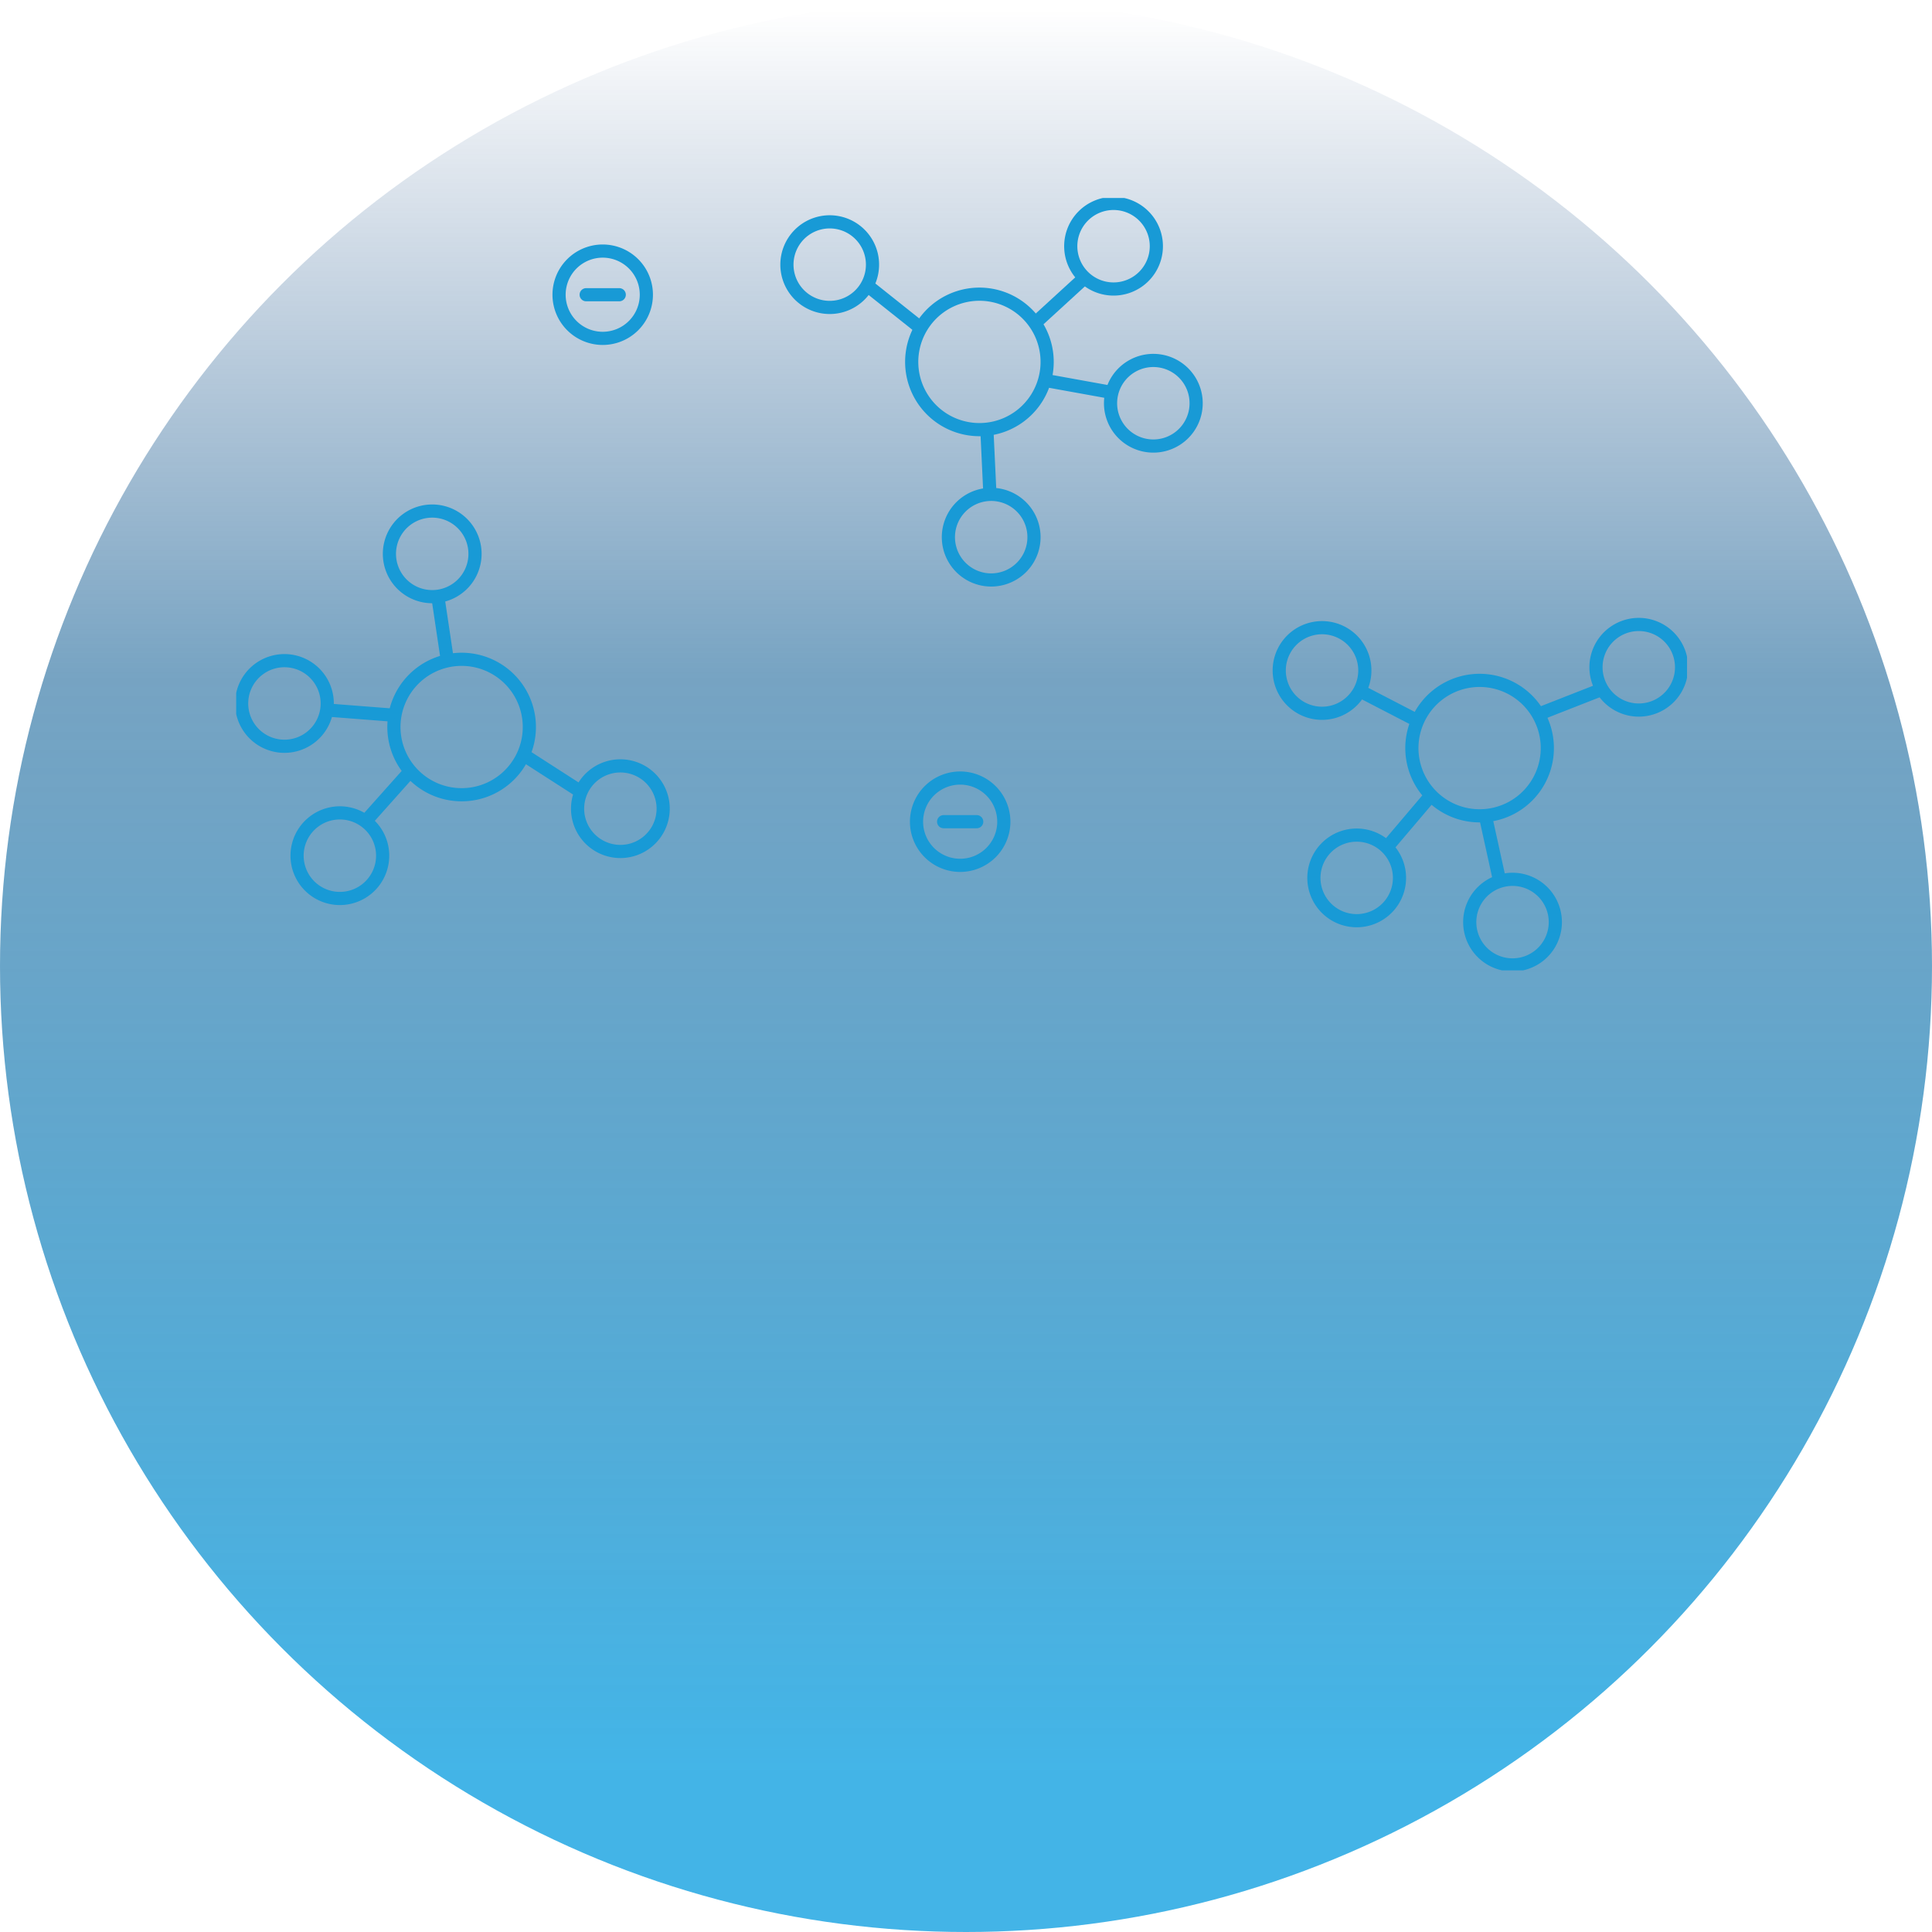 <svg xmlns="http://www.w3.org/2000/svg" xmlns:xlink="http://www.w3.org/1999/xlink" width="440" height="440" viewBox="0 0 440 440">
  <defs>
    <linearGradient id="linear-gradient" x1="0.5" y1="0.009" x2="0.5" y2="0.914" gradientUnits="objectBoundingBox">
      <stop offset="0" stop-color="#013070" stop-opacity="0"/>
      <stop offset="0.379" stop-color="#00548e" stop-opacity="0.698"/>
      <stop offset="0.927" stop-color="#0997d8" stop-opacity="0.969"/>
      <stop offset="1" stop-color="#0a9ee0"/>
    </linearGradient>
    <clipPath id="clip-path">
      <rect id="Rechteck_7489" data-name="Rechteck 7489" width="330.423" height="175.913" fill="none"/>
    </clipPath>
  </defs>
  <g id="Gruppe_2724" data-name="Gruppe 2724" transform="translate(-325 -3234)">
    <circle id="Ellipse_42" data-name="Ellipse 42" cx="220" cy="220" r="220" transform="translate(325 3234)" opacity="0.767" fill="url(#linear-gradient)"/>
    <g id="Gruppe_2723" data-name="Gruppe 2723" transform="translate(378.789 3279.087)">
      <g id="Gruppe_2722" data-name="Gruppe 2722" clip-path="url(#clip-path)">
        <path id="Pfad_6938" data-name="Pfad 6938" d="M340.205,197a9.746,9.746,0,1,0,6.853-11.96A9.747,9.747,0,0,0,340.205,197Zm3.226-26.728,3.258,14.822" transform="translate(-58.93 -29.525)" fill="none" stroke="#189ad6" stroke-width="3"/>
        <path id="Pfad_6939" data-name="Pfad 6939" d="M325.754,155.618a15.423,15.423,0,1,0,6.309-20.879A15.422,15.422,0,0,0,325.754,155.618Z" transform="translate(-56.167 -23.045)" fill="none" stroke="#189ad6" stroke-width="3"/>
        <path id="Pfad_6940" data-name="Pfad 6940" d="M386.039,135.959a9.746,9.746,0,1,0-13.086-4.33A9.746,9.746,0,0,0,386.039,135.959Zm-27.161,1.959,14.46-5.666" transform="translate(-62.228 -20.374)" fill="none" stroke="#189ad6" stroke-width="3"/>
        <path id="Pfad_6941" data-name="Pfad 6941" d="M301.673,119.517a9.747,9.747,0,1,0,4.074,13.169A9.746,9.746,0,0,0,301.673,119.517Zm17.1,20.018-13.052-6.757" transform="translate(-49.83 -20.528)" fill="none" stroke="#189ad6" stroke-width="3"/>
        <path id="Pfad_6942" data-name="Pfad 6942" d="M299.526,176.773a9.746,9.746,0,1,0,13.773-.527A9.745,9.745,0,0,0,299.526,176.773Zm24.029-12.136-10.027,11.819" transform="translate(-51.486 -28.547)" fill="none" stroke="#189ad6" stroke-width="3"/>
        <path id="Pfad_6943" data-name="Pfad 6943" d="M18.943,171.06a9.746,9.746,0,1,0,13.706-1.452A9.746,9.746,0,0,0,18.943,171.06Zm23.55-13.045L32.39,169.34" transform="translate(-2.909 -27.399)" fill="none" stroke="#189ad6" stroke-width="3"/>
        <path id="Pfad_6944" data-name="Pfad 6944" d="M45.011,135.78a15.422,15.422,0,1,0,20.616-7.12A15.421,15.421,0,0,0,45.011,135.78Z" transform="translate(-7.534 -22.039)" fill="none" stroke="#189ad6" stroke-width="3"/>
        <path id="Pfad_6945" data-name="Pfad 6945" d="M96.749,174.346A9.746,9.746,0,1,0,92.593,161.2,9.747,9.747,0,0,0,96.749,174.346Zm-17.5-20.864,13.063,8.4" transform="translate(-13.742 -26.613)" fill="none" stroke="#189ad6" stroke-width="3"/>
        <path id="Pfad_6946" data-name="Pfad 6946" d="M61.617,94.643a9.747,9.747,0,1,0-8.285,11.015A9.745,9.745,0,0,0,61.617,94.643ZM55.41,120.224l-2.171-14.536" transform="translate(-7.32 -14.957)" fill="none" stroke="#189ad6" stroke-width="3"/>
        <path id="Pfad_6947" data-name="Pfad 6947" d="M12.426,127.551a9.747,9.747,0,1,0,8.5,10.855A9.745,9.745,0,0,0,12.426,127.551Zm23.912,12.365-15.452-1.2" transform="translate(-0.26 -22.104)" fill="none" stroke="#189ad6" stroke-width="3"/>
        <path id="Pfad_6948" data-name="Pfad 6948" d="M244.913,18.107a9.747,9.747,0,1,0-13.784.061A9.745,9.745,0,0,0,244.913,18.107Zm-24.747,10.6L231.361,18.46" transform="translate(-38.176 -0.26)" fill="none" stroke="#189ad6" stroke-width="3"/>
        <path id="Pfad_6949" data-name="Pfad 6949" d="M214.655,50.046a15.423,15.423,0,1,0-21.231,5A15.424,15.424,0,0,0,214.655,50.046Z" transform="translate(-32.271 -4.596)" fill="none" stroke="#189ad6" stroke-width="3"/>
        <path id="Pfad_6950" data-name="Pfad 6950" d="M166.827,8.173a9.746,9.746,0,1,0,2.807,13.494A9.747,9.747,0,0,0,166.827,8.173Zm15.3,22.524-12.149-9.675" transform="translate(-26.31 -1.14)" fill="none" stroke="#189ad6" stroke-width="3"/>
        <path id="Pfad_6951" data-name="Pfad 6951" d="M196.234,88.709a9.747,9.747,0,1,0,9.356-10.122A9.749,9.749,0,0,0,196.234,88.709Zm8.759-24.824.692,14.68" transform="translate(-34.025 -11.077)" fill="none" stroke="#189ad6" stroke-width="3"/>
        <path id="Pfad_6952" data-name="Pfad 6952" d="M245.363,64.019a9.747,9.747,0,1,0-7.356-11.658A9.746,9.746,0,0,0,245.363,64.019ZM222.822,49.3l15.25,2.756" transform="translate(-38.636 -7.762)" fill="none" stroke="#189ad6" stroke-width="3"/>
        <path id="Pfad_6953" data-name="Pfad 6953" d="M197.386,179.7a9.94,9.94,0,1,0-9.941-9.94A9.94,9.94,0,0,0,197.386,179.7Z" transform="translate(-32.502 -27.711)" fill="none" stroke="#189ad6" stroke-width="3"/>
        <line id="Linie_338" data-name="Linie 338" x2="7.536" transform="translate(161.115 142.046)" fill="none" stroke="#189ad6" stroke-linecap="round" stroke-width="3"/>
        <path id="Pfad_6954" data-name="Pfad 6954" d="M98.9,34.511a9.94,9.94,0,1,0-9.941-9.94A9.94,9.94,0,0,0,98.9,34.511Z" transform="translate(-15.425 -2.537)" fill="none" stroke="#189ad6" stroke-width="3"/>
        <line id="Linie_339" data-name="Linie 339" x2="7.536" transform="translate(79.706 22.034)" fill="none" stroke="#189ad6" stroke-linecap="round" stroke-width="3"/>
      </g>
    </g>
  </g>
</svg>
